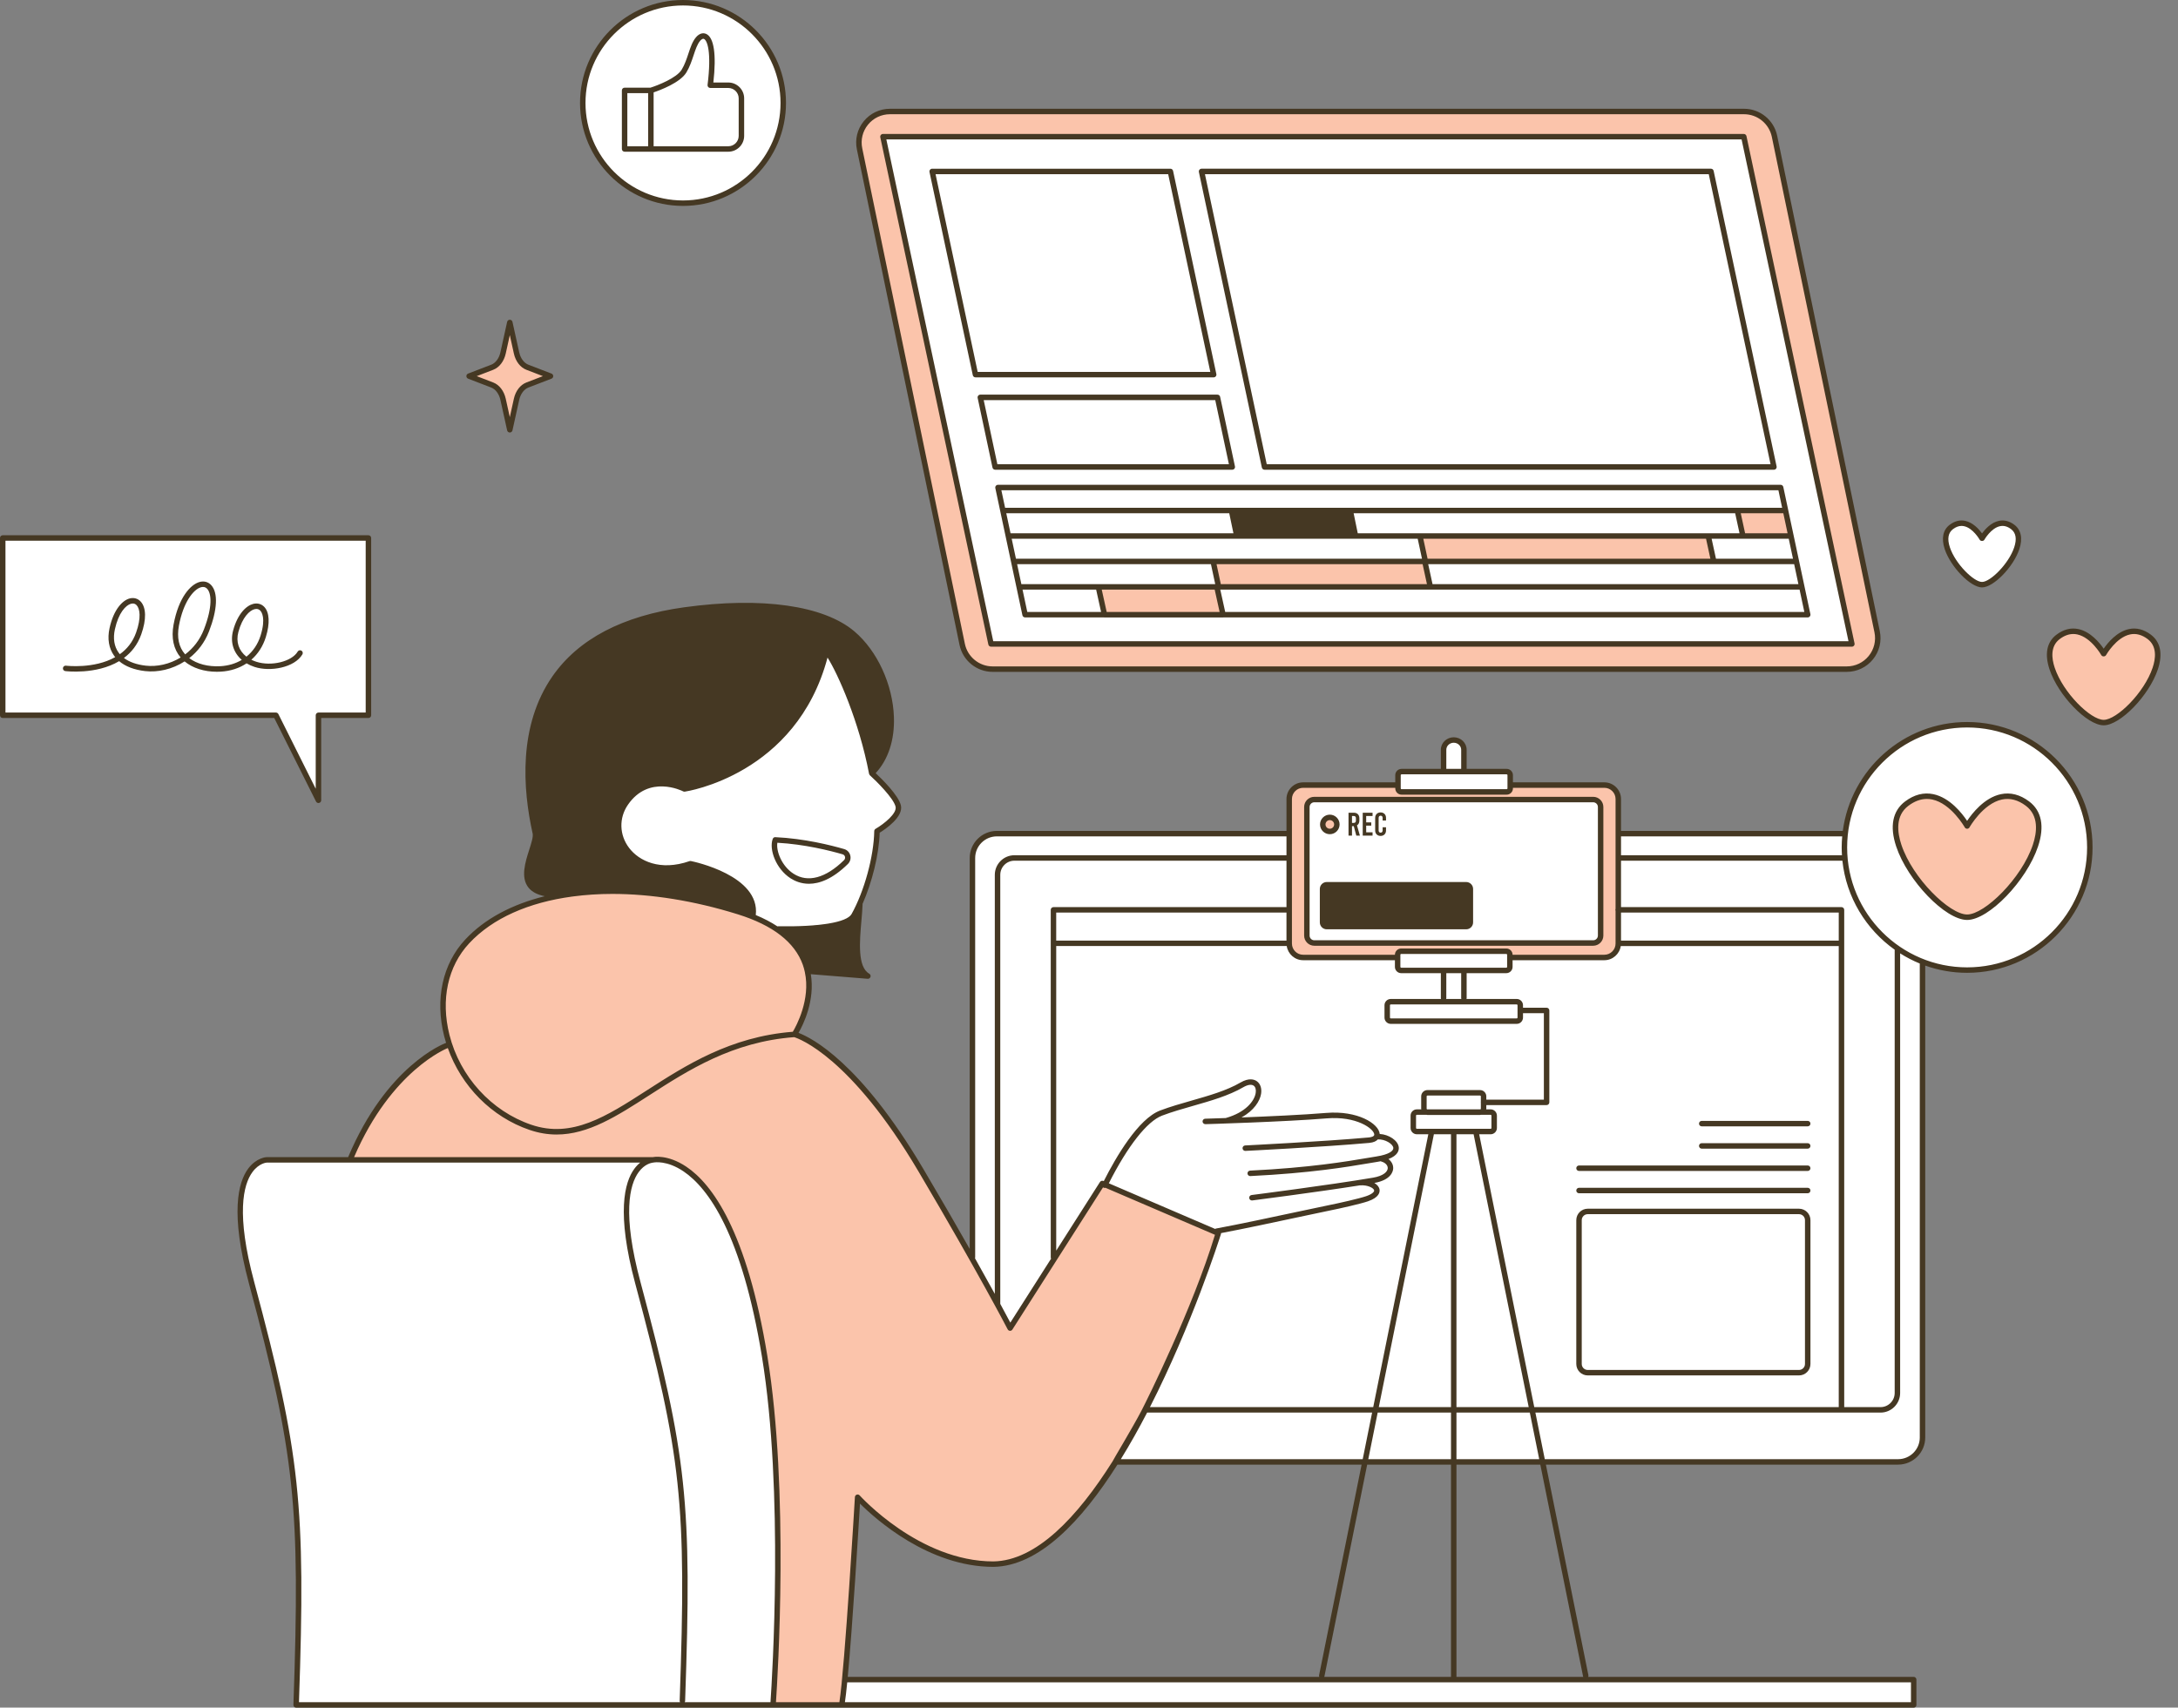 <?xml version="1.0" encoding="UTF-8" standalone="no"?><svg xmlns="http://www.w3.org/2000/svg" xmlns:xlink="http://www.w3.org/1999/xlink" fill="#000000" height="322.7" preserveAspectRatio="xMidYMid meet" version="1" viewBox="0.0 0.0 411.5 322.7" width="411.5" zoomAndPan="magnify"><rect x="0.0" y="0.0" width="411.5" height="322.7" fill="#808080" stroke="none"/><g id="change1_1"><path d="M394.842,160.147c0,12.804-10.38,23.184-23.184,23.184c-3.008,0-5.878-0.579-8.515-1.621 v89.69c0,2.74-2.221,4.962-4.962,4.962H210.216l0.122,0.395c0,0-10.802,19.496-23.052,18.837 c-12.251-0.659-25.424-12.778-25.424-12.778l-1.976,32.932l-0.107,1.449H361.825v4.742H159.429l-0.005,0.066 l-103.473-0.066c0,0,0.703-21.955,0.176-32.493c-0.527-10.538-3.644-29.858-5.401-35.172s-4.391-16.773-5.115-20.923 c-0.725-4.149-0.922-12.646,4.545-14.161c7.64,0,16.137,0,16.137,0s5.994-16.598,18.64-21.472 c-3.162-5.664-2.042-20.813,12.317-25.951c8.892-2.766,8.035-2.371,8.035-2.371s13.722-1.756,21.099-0.088 c7.377,1.669,13.875,2.459,15.28,3.513c0.571,0.428,1.493-2.722-1.581-5.181c-3.074-2.459-9.221-4.566-9.221-4.566 s-7.399,2.832-12.009-2.108c-4.611-4.94,0-15.742,10.143-11.79c2.635,0,14.49-2.635,22.394-14.885 c3.886-6.059,4.676-11.131,4.676-11.131s6.586,10.407,8.694,22.723c0.856,0.856,5.006,5.467,5.006,6.652 c-0.132,1.317-3.623,4.479-3.623,4.479s-2.239,12.646-5.203,16.466c-1.12,1.383-13.832,1.976-13.832,1.976 s5.994,4.018,5.73,10.209c-0.263,6.191-2.7,9.814-2.7,9.814s6.016,2.898,10.319,7.377 c4.244,4.418,18.255,25.198,23.184,35.336v-75.864c0-2.74,2.221-4.962,4.962-4.962h55.458v-6.367 c0-1.188,0.963-2.152,2.152-2.152h17.871v-2.854h8.694v-4.215c0-1.018,0.826-1.844,1.844-1.844 s1.844,0.826,1.844,1.844v4.215h8.958v2.854h17.959c1.188,0,2.152,0.963,2.152,2.152v6.367h43.112 c1.374-11.493,11.15-20.404,23.012-20.404C384.462,136.962,394.842,147.342,394.842,160.147z M352.78,123.213 l-21.064-98.9H163.925l21.064,98.9H352.78z M60.167,151.241v-16.068h9.441v-33.503H0.516v33.503h51.617 L60.167,151.241z M129.045,38.398c10.461,0,18.941-8.48,18.941-18.941s-8.48-18.941-18.941-18.941 c-10.461,0-18.941,8.48-18.941,18.941S118.584,38.398,129.045,38.398z M374.474,110.494 c2.829,0,9.47-8.154,5.793-10.912c-3.233-2.425-5.793,2.155-5.793,2.155s-2.56-4.58-5.793-2.155 C365.004,102.34,371.645,110.494,374.474,110.494z" fill="#ffffff"/></g><g id="change2_1"><path d="M335.262,25.747c-0.564-2.723-2.962-4.675-5.743-4.675H168.143 c-3.717,0-6.497,3.414-5.743,7.054l19.394,93.654c0.564,2.723,2.962,4.675,5.743,4.675h161.377 c3.717,0,6.497-3.414,5.743-7.054L335.262,25.747z M187.241,121.695L166.823,25.831h162.641l20.418,95.864H187.241z M303.458,148.052h-18.091l-0.307,1.712l-20.681-0.22l-0.132-1.493h-18.486c-1.14,0-2.064,0.924-2.064,2.064 v28.717c0,1.14,0.924,2.064,2.064,2.064l18.354,0.044l0.044-1.229l20.594,0.044l0.483,1.142h18.222 c1.14,0,2.064-0.924,2.064-2.064v-28.717C305.522,148.976,304.598,148.052,303.458,148.052z M302.8,176.154 c0,1.14-0.924,2.064-2.064,2.064h-52.252c-1.14,0-2.064-0.924-2.064-2.064v-23.052 c0-1.14,0.924-2.064,2.064-2.064h52.252c1.14,0,2.064,0.924,2.064,2.064V176.154z M190.809,250.931l-14.293-24.962 c0,0-7.904-13.239-10.868-17.652c-2.964-4.413-12.295-12.866-15.829-12.756c0,0,3.381-3.579,2.92-9.836 c-0.461-6.257-4.808-10.868-12.251-13.107c-7.443-2.239-19.759-6.455-36.555-2.964 c-16.795,3.491-22.591,14.424-18.969,26.675l-0.593,0.988c0,0-12.909,6.455-17.915,21.735c19.957,0,47.093,0,47.093,0 h9.748c0,0,7.443,0.132,10.999,6.718c3.557,6.586,9.419,17.388,11.526,41.758 c2.108,24.37,0.264,54.667,0.264,54.667h12.646c0,0,2.766-20.286,3.425-39.123 c2.766,3.03,15.544,13.37,26.346,12.646c10.802-0.725,21.142-17.256,26.082-26.346 c4.94-9.089,12.58-25.621,15.412-36.225c-4.94-2.503-21.472-9.55-21.472-9.55L190.809,250.931z M95.048,75.465 l1.272,5.757l1.272-5.757c0.288-1.305,1.062-2.326,2.052-2.706l4.365-1.678l-4.365-1.678 c-0.99-0.38-1.764-1.401-2.052-2.706L96.32,60.941l-1.272,5.757c-0.288,1.305-1.062,2.326-2.052,2.706l-4.365,1.678 l4.365,1.678C93.986,73.139,94.76,74.16,95.048,75.465z M251.248,154.469c-0.736,0-1.332,0.596-1.332,1.332 c0,0.736,0.596,1.332,1.332,1.332s1.332-0.596,1.332-1.332C252.581,155.065,251.984,154.469,251.248,154.469z M207.527,111.086l0.878,4.918l22.218,0.176l-0.966-5.269L207.527,111.086z M256.003,101.163l-1.054-4.391 l-21.867-0.351l0.527,5.006L256.003,101.163z M383.057,151.863c-6.363-4.772-11.4,4.242-11.4,4.242 s-5.037-9.014-11.4-4.242c-7.237,5.428,5.832,21.474,11.4,21.474 C377.225,173.337,390.294,157.29,383.057,151.863z M406.059,120.349c-4.801-3.601-8.602,3.201-8.602,3.201 s-3.801-6.802-8.602-3.201c-5.461,4.095,4.401,16.204,8.602,16.204C401.658,136.553,411.52,124.445,406.059,120.349z M329.332,101.25l8.606-0.176l-0.878-4.918l-8.87,0.439L329.332,101.25z M228.955,106.519l1.493,4.83l39.606-0.615 l-0.878-4.567l-40.221-0.176V106.519z M322.658,101.602l-54.272-0.264l0.79,4.83l54.272-0.264L322.658,101.602z" fill="#fbc4ab"/></g><g id="change3_1"><path d="M371.658,136.446c-12.011,0-21.956,8.982-23.489,20.58h-41.902v-6.027c0-1.737-1.413-3.15-3.15-3.15 h-17.271v-1.358c0-0.656-0.533-1.189-1.189-1.189h-7.557v-3.608c0-1.303-1.093-2.363-2.438-2.363 c-1.343,0-2.437,1.06-2.437,2.363v3.608h-7.423c-0.656,0-1.189,0.533-1.189,1.189v1.358H246.21 c-1.737,0-3.15,1.413-3.15,3.15v6.027h-54.721c-2.827,0-5.127,2.3-5.127,5.126v73.875 c-2.387-4.211-5.307-9.275-8.787-15.166c-11.869-20.086-21.072-24.73-23.556-25.669 c0.895-1.559,3.149-6.121,2.322-11.087l10.742,0.867c0.014,0.001,0.028,0.002,0.042,0.002 c0.224,0,0.426-0.146,0.493-0.364c0.071-0.232-0.028-0.482-0.238-0.601c-2.242-1.273-1.82-6.098-1.482-9.975 c0.097-1.111,0.189-2.162,0.222-3.105c0.001-0.029-0.01-0.054-0.013-0.082c1.829-4.165,3.125-9.412,3.244-13.478 c1.052-0.651,4.53-2.988,4.007-5.173c-0.456-1.903-3.595-4.989-4.764-6.085c2.374-2.558,3.596-6.287,3.45-10.576 c-0.21-6.168-3.134-12.526-7.45-16.198c-5.793-4.929-17.523-6.594-32.185-4.569 c-11.612,1.602-19.985,5.993-24.888,13.051c-6.481,9.329-5.61,21.3-3.738,29.701 c0.137,0.615-0.241,1.802-0.642,3.058c-0.75,2.353-1.684,5.281-0.12,7.192c0.649,0.793,1.663,1.324,3.058,1.597 c-6.218,1.54-11.398,4.288-15.035,8.195c-4.286,4.603-5.735,11.256-3.976,18.251 c0.108,0.431,0.235,0.857,0.365,1.28c-0.019,0.005-0.037,0.002-0.056,0.009 c-0.455,0.17-11.203,4.353-18.451,21.571H50.403c-0.08,0.003-1.961,0.086-3.515,2.18 c-1.901,2.562-3.422,8.398,0.135,21.655c8.704,32.444,9.726,42.123,8.413,79.675 c-0.005,0.14,0.047,0.276,0.144,0.377s0.231,0.157,0.371,0.157h88.522h1.581H361.562 c0.285,0,0.516-0.231,0.516-0.516v-4.787c0-0.285-0.231-0.516-0.516-0.516h-61.5 c0.043-0.095,0.066-0.2,0.044-0.31l-8.034-39.801h66.547c2.826,0,5.126-2.3,5.126-5.126v-89.18 c2.476,0.88,5.138,1.363,7.912,1.363c13.068,0,23.7-10.632,23.7-23.7S384.726,136.446,371.658,136.446z M250.191,316.9c0.016-0.035,0.034-0.068,0.042-0.107l8.075-40.004h15.835v40.111H250.191z M216.732,266.953 h42.508l-1.777,8.804h-45.7C213.514,272.923,215.176,269.954,216.732,266.953z M211.12,276.789h46.135l-8.034,39.801 c-0.022,0.11,0.001,0.215,0.044,0.31h-89.094c0.911-9.719,2.021-27.892,2.312-32.747 c2.886,2.878,12.963,11.956,25.206,11.956C196.275,295.977,204.343,287.491,211.12,276.789z M258.516,275.757 l1.777-8.804h13.85v8.804H258.516z M269.543,209.522v-2.331c0-0.087,0.071-0.157,0.157-0.157h9.927 c0.087,0,0.157,0.07,0.157,0.157v1.058c-0.004,0.025-0.015,0.048-0.015,0.075s0.011,0.05,0.015,0.075v1.123 c0,0.055-0.034,0.096-0.077,0.124h-10.087C269.577,209.618,269.543,209.577,269.543,209.522z M269.536,210.678 c0.056,0.008,0.106,0.033,0.164,0.033h9.927c0.058,0,0.108-0.025,0.164-0.033h1.839 c0.087,0,0.157,0.07,0.157,0.157v2.332c0,0.087-0.07,0.157-0.157,0.157h-13.934 c-0.087,0-0.157-0.07-0.157-0.157v-2.332c0-0.087,0.07-0.157,0.157-0.157H269.536z M274.143,214.356v51.565 h-13.642l10.409-51.565H274.143z M275.175,266.953h13.859l1.777,8.804h-15.636V266.953z M275.175,265.921v-51.565h3.242 l10.409,51.565H275.175z M279.469,214.356h2.161c0.656,0,1.189-0.533,1.189-1.189v-2.332 c0-0.656-0.533-1.189-1.189-1.189h-0.839c0.005-0.043,0.025-0.08,0.025-0.124v-0.682h11.391 c0.285,0,0.516-0.231,0.516-0.516v-17.366c0-0.285-0.231-0.516-0.516-0.516h-4.459v-0.469 c0-0.656-0.533-1.189-1.189-1.189h-9.489c0.016-0.049,0.031-0.099,0.031-0.153v-4.721h7.49 c0.656,0,1.189-0.533,1.189-1.189v-1.259h17.337c1.576,0,2.873-1.166,3.102-2.678h41.184v87.138h-57.526 L279.469,214.356z M264.736,182.878c-0.087,0-0.157-0.07-0.157-0.157v-2.288c0-0.087,0.07-0.157,0.157-0.157 h19.855c0.087,0,0.157,0.07,0.157,0.157v2.288c0,0.087-0.071,0.157-0.157,0.157H264.736z M273.258,183.91h2.81 v4.721c0,0.054,0.015,0.104,0.031,0.153h-2.872c0.016-0.049,0.031-0.099,0.031-0.153V183.91z M286.559,189.816 c0.087,0,0.157,0.07,0.157,0.157v2.331c0,0.087-0.071,0.157-0.157,0.157h-23.791 c-0.087,0-0.157-0.07-0.157-0.157v-2.331c0-0.087,0.071-0.157,0.157-0.157H286.559z M347.404,177.752h-41.137 v-5.291h41.137V177.752z M348.436,171.944c0-0.285-0.231-0.516-0.516-0.516h-41.653v-8.773h41.824 c0.734,6.938,4.476,12.989,9.892,16.829c-0.002,0.019-0.011,0.036-0.011,0.056v83.707 c0,1.474-1.199,2.673-2.673,2.673h-6.862V171.944z M348.055,158.058c-0.06,0.689-0.097,1.384-0.097,2.088 c0,0.496,0.02,0.988,0.051,1.477h-41.741v-3.565H348.055z M273.258,141.694c0-0.734,0.63-1.331,1.405-1.331 c0.775,0,1.406,0.597,1.406,1.331v3.608h-2.81V141.694z M264.647,146.491c0-0.087,0.071-0.157,0.157-0.157h19.854 c0.087,0,0.157,0.07,0.157,0.157v2.496c0,0.087-0.07,0.157-0.157,0.157h-19.854c-0.087,0-0.157-0.07-0.157-0.157 V146.491z M244.092,151c0-1.168,0.95-2.118,2.118-2.118h17.405v0.106c0,0.656,0.533,1.189,1.189,1.189h19.854 c0.656,0,1.189-0.533,1.189-1.189v-0.106h17.271c1.168,0,2.118,0.95,2.118,2.118v20.741 c-0.027,0.062-0.042,0.131-0.042,0.204c0,0.072,0.015,0.141,0.042,0.204v6.164c0,1.168-0.95,2.118-2.118,2.118 h-17.338c-0.002-0.655-0.533-1.186-1.188-1.186h-19.855c-0.655,0-1.187,0.531-1.188,1.186H246.21 c-1.168,0-2.118-0.95-2.118-2.118V151z M246.21,181.462h17.337v1.259c0,0.656,0.533,1.189,1.189,1.189h7.49 v4.721c0,0.054,0.015,0.104,0.031,0.153h-9.489c-0.656,0-1.189,0.533-1.189,1.189v2.331 c0,0.656,0.533,1.189,1.189,1.189h23.791c0.656,0,1.189-0.533,1.189-1.189v-0.83h3.943v16.335h-10.875v-0.617 c0-0.656-0.533-1.189-1.189-1.189h-9.927c-0.656,0-1.189,0.533-1.189,1.189v2.331c0,0.044,0.02,0.081,0.025,0.124 h-0.84c-0.656,0-1.189,0.533-1.189,1.189v2.332c0,0.656,0.533,1.189,1.189,1.189h2.162l-10.409,51.565h-42.187 c7.904-15.496,13.007-31.411,13.415-32.7c0.02-0.061,0.026-0.124,0.023-0.185 c4.331-0.819,10.386-2.112,14.891-3.076c2.39-0.512,4.366-0.934,5.46-1.153 c2.203-0.438,5.996-1.3,7.389-1.777c2.164-0.741,2.301-1.754,2.191-2.292c-0.097-0.468-0.458-0.872-0.969-1.181 c3.199-0.572,3.535-2.229,3.559-2.728c0.035-0.697-0.306-1.336-0.893-1.789c1.794-0.683,2.017-1.649,1.943-2.253 c-0.153-1.261-1.869-2.392-3.593-2.486c-0-0.002,0-0.006-0-0.009c-0.169-1.948-4.185-4.464-10.108-3.97 c-4.373,0.365-11.008,0.663-16.005,0.856c2.356-1.308,3.472-3.091,3.695-4.456 c0.169-1.037-0.138-1.937-0.821-2.406c-0.446-0.308-1.444-0.685-3.069,0.262c-2.613,1.524-5.971,2.481-9.217,3.408 c-1.996,0.569-4.06,1.158-5.96,1.877c-4.146,1.572-8.351,8.802-10.651,13.345l-0.077-0.033 c-0.02-0.009-0.04-0.007-0.06-0.013c-0.033-0.009-0.064-0.018-0.097-0.021c-0.037-0.003-0.071-0.002-0.108,0.003 c-0.029,0.004-0.056,0.008-0.083,0.016c-0.035,0.011-0.068,0.025-0.1,0.043c-0.026,0.014-0.051,0.029-0.075,0.048 c-0.028,0.022-0.051,0.048-0.074,0.076c-0.013,0.016-0.031,0.026-0.043,0.044l-8.269,12.976v-57.565h43.553 C243.337,180.296,244.634,181.462,246.21,181.462z M231.595,211.288c-2.312,0.081-3.842,0.126-3.889,0.128 c-0.285,0.008-0.509,0.246-0.501,0.531c0.008,0.284,0.252,0.491,0.531,0.501 c0.15-0.005,15.11-0.444,22.919-1.096c5.626-0.467,8.899,1.943,8.994,3.032c0.037,0.431-0.723,0.547-1.051,0.576 c-8.62,0.778-23.201,1.499-23.347,1.508c-0.285,0.014-0.504,0.256-0.49,0.54 c0.013,0.276,0.241,0.491,0.515,0.491c0.008,0,0.017,0,0.025-0.001c0.147-0.007,14.748-0.73,23.39-1.51 c0.867-0.078,1.349-0.351,1.628-0.659c1.367-0.072,2.837,0.838,2.928,1.585c0.066,0.543-0.744,1.259-3.212,1.641 c-0.501,0.078-1.091,0.177-1.78,0.294c-3.756,0.637-10.747,1.823-22.072,2.377 c-0.284,0.013-0.504,0.256-0.49,0.54c0.013,0.276,0.241,0.491,0.515,0.491c0.008,0,0.016,0,0.025-0.001 c11.387-0.556,18.418-1.749,22.195-2.39c0.681-0.115,1.267-0.215,1.764-0.291 c0.24-0.037,0.467-0.078,0.68-0.121c0.036,0.02,0.069,0.044,0.11,0.055c0.751,0.205,1.236,0.717,1.209,1.273 c-0.032,0.638-0.782,1.44-2.79,1.78c-8.386,1.419-22.788,3.258-22.933,3.276c-0.282,0.036-0.483,0.294-0.446,0.577 c0.033,0.26,0.255,0.45,0.511,0.45c0.022,0,0.044-0.001,0.067-0.004c0.13-0.016,11.883-1.517,20.353-2.855 c0.014-0.001,0.026,0.005,0.04,0.003c1.387-0.097,2.535,0.487,2.629,0.941c0.056,0.274-0.39,0.724-1.515,1.107 c-1.35,0.462-5.082,1.308-7.256,1.741c-1.097,0.219-3.079,0.643-5.475,1.155 c-4.761,1.019-11.284,2.414-15.625,3.216c-0.067,0.012-0.127,0.038-0.181,0.073l-20.077-8.622 c3.582-7.065,7.234-11.716,10.064-12.789c1.859-0.704,3.903-1.287,5.878-1.851c3.308-0.943,6.728-1.92,9.454-3.509 c0.827-0.483,1.544-0.595,1.965-0.302c0.346,0.238,0.491,0.757,0.387,1.39c-0.245,1.504-1.861,3.641-5.608,4.713 C231.617,211.273,231.608,211.283,231.595,211.288z M199.554,177.752v-5.291h43.451c0.019,0,0.036-0.009,0.054-0.011 v5.302H199.554z M243.06,171.439c-0.019-0.002-0.035-0.011-0.054-0.011h-43.967c-0.285,0-0.516,0.231-0.516,0.516 v65.689c0,0.086,0.026,0.163,0.063,0.235l-7.701,12.084c-0.375-0.711-1.009-1.901-1.899-3.541v-81.082 c0-1.474,1.2-2.674,2.674-2.674h51.4V171.439z M184.244,237.633v-75.481c0-2.257,1.837-4.094,4.095-4.094h54.721 v3.565h-51.4c-2.044,0-3.706,1.663-3.706,3.706v79.192c-1.013-1.847-2.259-4.093-3.743-6.727 C184.229,237.744,184.244,237.691,184.244,237.633z M169.203,152.439c0.304,1.271-2.153,3.246-3.773,4.192 c-0.156,0.091-0.253,0.257-0.256,0.437c-0.074,4.761-1.874,11.349-4.28,15.665 c-0.881,1.583-6.078,2.445-13.909,2.312c-0.035,0.003-0.065,0.016-0.098,0.024 c-1.201-0.791-2.566-1.506-4.094-2.144c0.856-7.462-11.705-10.093-12.251-10.203 c-0.089-0.018-0.183-0.012-0.271,0.018c-5.552,1.924-9.534-0.03-11.41-2.498 c-1.865-2.452-1.949-5.658-0.216-8.169c3.947-5.718,10.171-2.651,10.433-2.518 c0.094,0.048,0.198,0.067,0.304,0.051c0.213-0.028,21.053-3.107,26.968-25.335 c1.93,3.02,5.963,12.041,7.845,21.958c0.004,0.021,0.017,0.038,0.024,0.058c0.01,0.033,0.021,0.063,0.038,0.093 c0.018,0.032,0.039,0.059,0.062,0.086c0.014,0.016,0.021,0.036,0.036,0.05 C165.574,147.617,168.817,150.828,169.203,152.439z M88.646,178.268c4.428-4.757,11.246-7.731,19.479-8.838 c0.05-0.005,0.095-0.007,0.145-0.012c0.012-0.001,0.022-0.009,0.034-0.011c2.356-0.308,4.821-0.473,7.385-0.473 c7.321,0,15.399,1.266,23.711,3.855c6.622,2.063,10.754,5.272,12.281,9.539c0.163,0.455,0.281,0.911,0.38,1.367 c0.001,0.002,0,0.004,0.001,0.005c1.122,5.184-1.627,10.208-2.27,11.285 c-11.825,0.928-20.244,6.348-27.679,11.134c-7.545,4.858-14.058,9.056-21.735,6.436 c-7.55-2.574-13.475-9.084-15.463-16.992C83.244,188.914,84.604,182.61,88.646,178.268z M84.586,198.071 c0.007-0.003,0.012-0.009,0.019-0.012c2.552,7.216,8.292,13.037,15.441,15.474c1.767,0.602,3.466,0.871,5.124,0.871 c5.984,0,11.419-3.499,17.503-7.417c7.367-4.744,15.717-10.116,27.373-10.984c0.912,0.28,10.688,3.717,23.49,25.383 c11.342,19.194,16.793,29.728,16.847,29.833c0.085,0.164,0.25,0.27,0.435,0.278c0.008,0.001,0.016,0.001,0.024,0.001 c0.176,0,0.34-0.09,0.435-0.239l17.13-26.881c0.029,0.024,0.054,0.052,0.089,0.069 c0.074,0.036,0.152,0.053,0.229,0.053c0.044,0,0.083-0.024,0.126-0.035l20.698,8.89 c-4.239,13.952-12.834,31.211-13.896,33.257c-1.645,3.162-5.441,9.44-5.464,9.582 c-6.608,10.478-14.386,18.759-22.509,18.885c-13.997,0-25.147-12.348-25.258-12.473 c-0.139-0.155-0.358-0.214-0.555-0.145c-0.197,0.069-0.334,0.249-0.346,0.458 c-0.019,0.321-1.891,32.116-2.931,38.77h-11.984c0.328-4.801,2.523-40.054-1.625-65.432 c-3.87-23.672-10.459-32.517-15.305-35.768c-3.571-2.397-6.256-1.83-6.297-1.812H66.899 C73.962,202.239,84.48,198.112,84.586,198.071z M128.492,321.687H56.486c1.289-37.244,0.232-47.025-8.466-79.445 c-3.435-12.804-2.076-18.341-0.332-20.732c1.248-1.712,2.692-1.801,2.732-1.803h70.543 c-0.366,0.292-0.74,0.667-1.097,1.148c-1.901,2.562-3.422,8.398,0.135,21.655 c8.775,32.706,9.719,41.553,8.414,78.885C128.41,321.501,128.439,321.602,128.492,321.687z M144.473,321.687h-15.107 c0.047-0.075,0.075-0.162,0.078-0.256c1.31-37.47,0.363-46.351-8.448-79.189 c-3.435-12.804-2.076-18.341-0.332-20.732c1.089-1.493,2.327-1.751,2.726-1.803h0.005 c0.04,0,0.08-0.005,0.118-0.013c0.119-0.024,2.494-0.454,5.651,1.692c4.655,3.162,11.002,11.807,14.799,35.036 c4.15,25.386,1.919,60.752,1.609,65.265H144.473z M361.046,321.687H159.634c0.136-0.902,0.283-2.187,0.438-3.755 h200.975V321.687z M299.094,316.793c0.008,0.039,0.026,0.072,0.042,0.107H275.175v-40.111h15.844L299.094,316.793z M362.714,271.663c0,2.257-1.837,4.094-4.094,4.094h-66.756l-1.777-8.804H347.92h7.378 c2.044,0,3.705-1.662,3.705-3.705V180.17c1.172,0.743,2.412,1.387,3.71,1.918V271.663z M371.658,182.814 c-12.499,0-22.669-10.169-22.669-22.668s10.17-22.668,22.669-22.668s22.668,10.169,22.668,22.668 S384.157,182.814,371.658,182.814z M181.289,121.884c0.611,2.947,3.238,5.086,6.248,5.086h161.377 c1.928,0,3.731-0.858,4.948-2.352c1.217-1.495,1.691-3.435,1.3-5.323l-19.394-93.653 c-0.611-2.947-3.238-5.086-6.248-5.086H168.143c-1.928,0-3.732,0.857-4.948,2.352s-1.691,3.435-1.3,5.323 L181.289,121.884z M163.995,23.559c1.02-1.253,2.532-1.972,4.148-1.972h161.377c2.523,0,4.726,1.793,5.238,4.264 l19.394,93.653c0.328,1.582-0.07,3.208-1.09,4.462c-1.02,1.253-2.531,1.972-4.148,1.972H187.537 c-2.523,0-4.726-1.793-5.237-4.264l-19.394-93.653C162.577,26.439,162.975,24.812,163.995,23.559z M187.241,122.211 h162.641c0.156,0,0.303-0.07,0.401-0.192c0.098-0.121,0.136-0.28,0.104-0.432L329.969,25.724 c-0.051-0.238-0.261-0.409-0.505-0.409H166.823c-0.156,0-0.303,0.07-0.401,0.192 c-0.098,0.121-0.136,0.28-0.104,0.432l20.418,95.864C186.787,122.041,186.998,122.211,187.241,122.211z M329.047,26.347l20.197,94.832H187.659l-20.198-94.832H329.047z M238.914,88.769h96.243 c0.156,0,0.303-0.07,0.401-0.192c0.098-0.121,0.136-0.28,0.104-0.432l-11.896-55.853 c-0.051-0.238-0.261-0.409-0.505-0.409h-96.244c-0.156,0-0.303,0.07-0.401,0.192s-0.136,0.28-0.104,0.432 l11.897,55.853C238.461,88.599,238.67,88.769,238.914,88.769z M322.845,32.916l11.675,54.821h-95.188l-11.676-54.821 H322.845z M229.707,71.121c0.098-0.121,0.136-0.28,0.104-0.432l-8.177-38.396c-0.051-0.238-0.261-0.409-0.505-0.409 h-45.007c-0.156,0-0.303,0.07-0.401,0.192s-0.136,0.28-0.104,0.432l8.178,38.396 c0.051,0.238,0.262,0.409,0.505,0.409h45.006C229.462,71.313,229.609,71.242,229.707,71.121z M184.717,70.281 l-7.958-37.365h43.952l7.957,37.365 M188.02,88.769h44.801c0.156,0,0.303-0.07,0.401-0.192 c0.098-0.121,0.136-0.28,0.104-0.432l-2.802-13.156c-0.051-0.238-0.261-0.409-0.505-0.409h-44.801 c-0.156,0-0.303,0.07-0.401,0.192c-0.098,0.121-0.136,0.28-0.104,0.432l2.802,13.156 C187.566,88.599,187.777,88.769,188.02,88.769z M185.856,75.613h43.746l2.582,12.124h-43.746L185.856,75.613z M188.155,91.809c-0.098,0.121-0.136,0.28-0.104,0.432l5.118,24.029c0.051,0.238,0.262,0.409,0.505,0.409h14.91 c0.032,0.006,0.063,0.017,0.096,0.017h22.394c0.026,0,0.048-0.013,0.073-0.017h110.393 c0.156,0,0.303-0.07,0.401-0.192c0.098-0.121,0.136-0.28,0.104-0.432l-5.118-24.029 c-0.051-0.238-0.261-0.409-0.505-0.409H188.556C188.4,91.618,188.252,91.689,188.155,91.809z M337.734,100.775 h-8.023l-0.822-3.778h8.041L337.734,100.775z M209.091,115.647l-0.932-4.221h21.337l0.932,4.221H209.091z M192.168,106.616h36.621l0.81,3.778h-22.083h-14.544L192.168,106.616z M267.854,101.807l0.809,3.778H191.948 l-0.805-3.778H267.854z M322.329,101.807l0.822,3.778h-53.431l-0.809-3.778H322.329z M230.656,110.394l-0.81-3.778 h38.934l0.822,3.778H230.656z M270.657,110.394l-0.822-3.778h69.143l0.804,3.778H270.657z M324.206,105.585 l-0.822-3.778h14.57l0.804,3.778H324.206z M327.834,96.997l0.822,3.778h-72.129l-0.777-3.778H327.834z M232.246,96.997l0.793,3.778h-42.115l-0.805-3.778H232.246z M193.192,111.426h13.909l0.932,4.221h-13.942 L193.192,111.426z M231.484,115.647l-0.932-4.221h109.451l0.899,4.221H231.484z M336.004,92.65l0.706,3.315h-146.811 l-0.706-3.315H336.004z M248.322,178.729h52.683c1.062,0,1.926-0.864,1.926-1.926v-24.295 c0-1.062-0.864-1.926-1.926-1.926h-52.683c-1.062,0-1.926,0.864-1.926,1.926v24.295 C246.396,177.865,247.26,178.729,248.322,178.729z M247.428,152.508c0-0.493,0.401-0.894,0.894-0.894h52.683 c0.493,0,0.894,0.401,0.894,0.894v24.295c0,0.493-0.401,0.894-0.894,0.894h-52.683 c-0.493,0-0.894-0.401-0.894-0.894V152.508z M383.366,151.45c-1.722-1.291-3.52-1.748-5.337-1.365 c-3.129,0.663-5.439,3.644-6.372,5.045c-0.933-1.401-3.244-4.381-6.373-5.045 c-1.821-0.383-3.616,0.075-5.337,1.365c-2.371,1.779-2.956,4.723-1.691,8.516 c2.163,6.489,9.301,13.887,13.4,13.887s11.238-7.397,13.4-13.887C386.323,156.173,385.738,153.229,383.366,151.45z M384.08,159.639c-2.121,6.365-9.105,13.182-12.422,13.182c-3.316,0-10.301-6.817-12.422-13.182 c-0.774-2.323-1.172-5.486,1.331-7.363c1.144-0.859,2.313-1.29,3.488-1.29c0.337,0,0.675,0.036,1.013,0.107 c3.577,0.756,6.115,5.218,6.14,5.263c0.092,0.163,0.264,0.264,0.45,0.264c0.187,0,0.36-0.101,0.45-0.264 c0.025-0.045,2.553-4.502,6.136-5.262c1.514-0.319,3.029,0.076,4.503,1.182 C385.251,154.154,384.854,157.317,384.08,159.639z M406.368,119.937c-1.33-0.998-2.718-1.353-4.128-1.053 c-2.293,0.486-4.01,2.583-4.782,3.705c-0.773-1.122-2.489-3.219-4.782-3.705c-1.414-0.3-2.799,0.055-4.128,1.053 c-1.837,1.377-2.293,3.648-1.321,6.567c1.646,4.937,7.096,10.566,10.232,10.566s8.586-5.628,10.232-10.566 C408.661,123.584,408.205,121.314,406.368,119.937z M406.709,126.177c-1.587,4.761-6.788,9.86-9.253,9.86 c-2.465,0-7.665-5.099-9.253-9.86c-0.571-1.713-0.869-4.043,0.96-5.415c0.84-0.63,1.697-0.947,2.557-0.947 c0.245,0,0.491,0.026,0.737,0.078c2.641,0.558,4.53,3.877,4.549,3.91c0.183,0.326,0.718,0.326,0.901,0 c0.018-0.033,1.908-3.352,4.549-3.91c1.109-0.232,2.214,0.06,3.293,0.87 C407.578,122.133,407.281,124.464,406.709,126.177z M374.474,111.01c2.168,0,5.924-3.852,7.05-7.231 c0.671-2.012,0.334-3.649-0.948-4.61c-0.935-0.702-1.913-0.951-2.916-0.739 c-1.472,0.312-2.599,1.567-3.185,2.37c-0.587-0.802-1.713-2.057-3.185-2.37 c-0.998-0.211-1.98,0.036-2.917,0.739c-1.282,0.961-1.618,2.599-0.948,4.611 C368.55,107.158,372.306,111.01,374.474,111.01z M368.991,99.994c0.541-0.405,1.072-0.606,1.611-0.606 c0.156,0,0.312,0.017,0.47,0.05c1.704,0.359,2.94,2.529,2.953,2.551c0.183,0.325,0.718,0.325,0.901,0 c0.012-0.022,1.248-2.192,2.951-2.551c0.708-0.149,1.386,0.034,2.081,0.556c0.924,0.693,1.123,1.857,0.589,3.458 c-1.029,3.088-4.497,6.525-6.071,6.525s-5.043-3.437-6.071-6.525C367.869,101.852,368.067,100.688,368.991,99.994z M250.668,175.622h26.346c0.721,0,1.306-0.587,1.306-1.307v-6.322c0-0.721-0.586-1.307-1.306-1.307h-26.346 c-0.721,0-1.306,0.587-1.306,1.307v6.322C249.362,175.036,249.947,175.622,250.668,175.622z M251.248,157.649 c1.019,0,1.848-0.829,1.848-1.848c0-1.019-0.829-1.848-1.848-1.848s-1.848,0.829-1.848,1.848 C249.4,156.82,250.23,157.649,251.248,157.649z M251.248,154.985c0.45,0,0.816,0.366,0.816,0.816 c0,0.45-0.366,0.816-0.816,0.816s-0.816-0.366-0.816-0.816C250.432,155.351,250.798,154.985,251.248,154.985z M255.438,156.129h0.339l0.476,1.784h0.679l-0.549-1.932c0.283-0.173,0.45-0.482,0.45-0.883v-0.476 c0-0.623-0.401-1.031-1.025-1.031h-1.025v4.321h0.655V156.129z M255.438,154.209h0.339 c0.254,0,0.401,0.148,0.401,0.401v0.5c0,0.253-0.147,0.401-0.401,0.401h-0.339V154.209z M259.325,157.296h-1.204 v-1.266h0.957v-0.618h-0.957v-1.203h1.204v-0.618h-1.858v4.321h1.858V157.296z M260.843,157.974 c0.611,0,1.025-0.419,1.025-1.025v-0.617h-0.642v0.617c0,0.254-0.154,0.408-0.377,0.408 c-0.223,0-0.377-0.154-0.377-0.408v-2.394c0-0.253,0.154-0.407,0.377-0.407c0.223,0,0.377,0.154,0.377,0.407v0.506 h0.642v-0.506c0-0.605-0.414-1.025-1.025-1.025c-0.612,0-1.025,0.42-1.025,1.025v2.394 C259.818,157.555,260.231,157.974,260.843,157.974z M339.893,228.423h-39.914c-1.192,0-2.163,0.97-2.163,2.163 v27.18c0,1.192,0.97,2.163,2.163,2.163h39.914c1.192,0,2.163-0.97,2.163-2.163v-27.18 C342.055,229.394,341.085,228.423,339.893,228.423z M341.023,257.766c0,0.624-0.507,1.131-1.131,1.131h-39.914 c-0.624,0-1.131-0.507-1.131-1.131v-27.18c0-0.624,0.507-1.131,1.131-1.131h39.914 c0.624,0,1.131,0.507,1.131,1.131V257.766z M341.539,224.471h-43.208c-0.285,0-0.516,0.231-0.516,0.516 c0,0.285,0.231,0.516,0.516,0.516h43.208c0.285,0,0.516-0.231,0.516-0.516 C342.055,224.702,341.824,224.471,341.539,224.471z M341.539,220.256h-43.208c-0.285,0-0.516,0.231-0.516,0.516 c0,0.285,0.231,0.516,0.516,0.516h43.208c0.285,0,0.516-0.231,0.516-0.516 C342.055,220.487,341.824,220.256,341.539,220.256z M341.539,216.041h-20.023c-0.285,0-0.516,0.231-0.516,0.516 s0.231,0.516,0.516,0.516h20.023c0.285,0,0.516-0.231,0.516-0.516S341.824,216.041,341.539,216.041z M341.539,211.826h-20.023c-0.285,0-0.516,0.231-0.516,0.516c0,0.285,0.231,0.516,0.516,0.516h20.023 c0.285,0,0.516-0.231,0.516-0.516C342.055,212.056,341.824,211.826,341.539,211.826z M59.706,151.472 c0.089,0.177,0.27,0.285,0.462,0.285c0.039,0,0.079-0.004,0.118-0.014c0.233-0.054,0.398-0.263,0.398-0.502 v-15.552h8.925c0.285,0,0.516-0.231,0.516-0.516v-33.503c0-0.285-0.231-0.516-0.516-0.516H0.516 c-0.285,0-0.516,0.231-0.516,0.516v33.503c0,0.285,0.231,0.516,0.516,0.516h51.298L59.706,151.472z M1.032,102.187 h68.06v32.471H60.167c-0.285,0-0.516,0.231-0.516,0.516v13.882l-7.056-14.113c-0.088-0.175-0.266-0.285-0.462-0.285 H1.032V102.187z M57.132,123.667c0.145-0.245,0.064-0.562-0.182-0.707c-0.244-0.144-0.561-0.063-0.707,0.182 c-1.115,1.888-4.992,2.837-7.824,1.916c-0.333-0.108-0.644-0.235-0.934-0.381 c1.259-1.095,2.205-2.553,2.745-4.299c0.797-2.575,0.686-4.647-0.302-5.687c-0.533-0.561-1.293-0.766-2.084-0.567 c-1.27,0.323-2.936,1.82-3.805,5.057c-0.578,2.152,0.068,4.161,1.641,5.526c-1.16,0.693-2.524,1.106-4.031,1.194 c-2.327,0.131-4.45-0.428-5.894-1.527c1.577-1.228,2.912-2.914,3.744-5.07c1.581-4.096,1.731-7.273,0.411-8.717 c-0.576-0.63-1.371-0.84-2.237-0.592c-1.652,0.473-3.921,2.863-4.88,8.043 c-0.463,2.499-0.001,4.645,1.336,6.213c-2.088,1.283-4.49,1.787-6.586,1.549 c-1.72-0.197-3.12-0.692-4.13-1.453c1.389-1.034,2.57-2.473,3.276-4.467c0.992-2.795,0.951-5.055-0.112-6.2 c-0.54-0.584-1.308-0.793-2.101-0.576c-1.311,0.357-2.992,2.017-3.779,5.606c-0.439,2.003-0.141,3.804,0.863,5.208 c0.066,0.092,0.134,0.181,0.205,0.269c-4.011,2.264-9.219,1.624-9.294,1.614 c-0.277-0.037-0.542,0.161-0.579,0.444c-0.037,0.282,0.161,0.542,0.443,0.579 c0.08,0.012,5.809,0.722,10.177-1.877c1.181,1.001,2.852,1.643,4.915,1.878c2.379,0.271,5.111-0.325,7.453-1.831 c1.499,1.253,3.683,1.957,6.101,1.957c0.24,0,0.483-0.007,0.728-0.021c1.848-0.106,3.505-0.653,4.88-1.569 c0.454,0.271,0.959,0.499,1.51,0.679C51.059,127.002,55.649,126.176,57.132,123.667z M22.4,123.318 c-0.829-1.16-1.069-2.677-0.694-4.388c0.689-3.142,2.07-4.566,3.042-4.831c0.119-0.032,0.233-0.048,0.341-0.048 c0.283,0,0.528,0.11,0.733,0.331c0.603,0.65,0.892,2.345-0.104,5.154c-0.652,1.839-1.764,3.155-3.075,4.093 C22.557,123.528,22.476,123.425,22.4,123.318z M34.972,123.647c-1.189-1.348-1.581-3.173-1.164-5.423 c0.813-4.391,2.721-6.83,4.149-7.239c0.141-0.041,0.276-0.061,0.402-0.061c0.308,0,0.572,0.119,0.789,0.357 c0.796,0.87,1.053,3.336-0.611,7.649c-0.784,2.031-2.054,3.604-3.55,4.735 C34.982,123.659,34.977,123.653,34.972,123.647z M46.56,124.097c-1.433-1.113-2.021-2.796-1.523-4.65 c0.754-2.808,2.121-4.084,3.062-4.324c0.119-0.03,0.232-0.045,0.34-0.045c0.289,0,0.538,0.108,0.742,0.323 c0.267,0.281,1.061,1.449,0.065,4.672C48.731,121.735,47.801,123.103,46.56,124.097z M88.446,71.563l4.365,1.678 c0.82,0.315,1.484,1.21,1.733,2.336l1.272,5.756c0.052,0.236,0.262,0.405,0.504,0.405s0.451-0.168,0.504-0.405 l1.272-5.756c0.248-1.126,0.912-2.02,1.733-2.336l4.365-1.678c0.2-0.077,0.331-0.268,0.331-0.482 s-0.132-0.405-0.331-0.482l-4.365-1.677c-0.82-0.315-1.484-1.21-1.733-2.336l-1.272-5.756 c-0.052-0.236-0.262-0.405-0.504-0.405s-0.451,0.168-0.504,0.405l-1.272,5.756 c-0.249,1.126-0.913,2.02-1.733,2.336l-4.365,1.677c-0.2,0.077-0.331,0.268-0.331,0.482 S88.247,71.486,88.446,71.563z M93.181,69.886c1.157-0.445,2.044-1.595,2.371-3.076l0.768-3.477l0.768,3.477 c0.327,1.481,1.213,2.632,2.371,3.076l3.112,1.196l-3.112,1.196c-1.157,0.445-2.044,1.595-2.371,3.076 l-0.768,3.477l-0.768-3.477c-0.328-1.482-1.214-2.632-2.371-3.076l-3.112-1.196L93.181,69.886z M129.045,38.914 c10.728,0,19.457-8.729,19.457-19.457S139.773,0,129.045,0s-19.457,8.729-19.457,19.457S118.317,38.914,129.045,38.914z M129.045,1.032c10.159,0,18.425,8.266,18.425,18.425S139.205,37.882,129.045,37.882S110.62,29.616,110.62,19.457 S118.885,1.032,129.045,1.032z M118.009,28.671h4.966h14.623c1.654,0,2.999-1.345,2.999-2.999v-7.082 c0-1.654-1.345-2.999-2.999-2.999h-2.821c0.6-5.277,0.12-8.531-1.364-9.187 c-0.631-0.281-1.326-0.049-1.909,0.63c-0.679,0.792-1.049,1.909-1.441,3.09c-0.341,1.029-0.694,2.093-1.275,3.047 c-0.956,1.571-4.513,2.962-5.894,3.396h-4.885c-0.285,0-0.516,0.231-0.516,0.516v11.071 C117.493,28.441,117.724,28.671,118.009,28.671z M129.67,13.709c0.642-1.054,1.03-2.225,1.373-3.259 c0.359-1.082,0.698-2.105,1.245-2.743c0.126-0.146,0.447-0.474,0.707-0.357c0.625,0.276,1.473,2.418,0.688,8.695 c-0.019,0.147,0.027,0.294,0.125,0.406c0.098,0.111,0.239,0.174,0.387,0.174h3.403c1.085,0,1.967,0.882,1.967,1.967 v7.082c0,1.085-0.882,1.967-1.967,1.967h-14.107V17.458C124.688,17.053,128.492,15.643,129.67,13.709z M118.525,17.6 h3.934v10.039h-3.934V17.6z M159.499,160.46c-0.001,0-0.001,0-0.001,0c-2.52-0.733-7.56-1.999-12.998-2.25 c-0.232-0.03-0.431,0.127-0.508,0.339c-0.719,1.972,0.601,5.651,3.379,7.439c0.794,0.511,1.97,1.029,3.473,1.029 c1.943,0,4.431-0.867,7.346-3.732c0.435-0.426,0.606-1.035,0.457-1.626 C160.501,161.074,160.072,160.627,159.499,160.46z M159.468,162.548c-3.451,3.395-6.839,4.31-9.538,2.571 c-2.268-1.459-3.313-4.319-3.06-5.857c5.17,0.289,9.928,1.488,12.34,2.19c0.313,0.091,0.41,0.35,0.437,0.457 C159.706,162.142,159.639,162.38,159.468,162.548z" fill="#453823"/></g></svg>